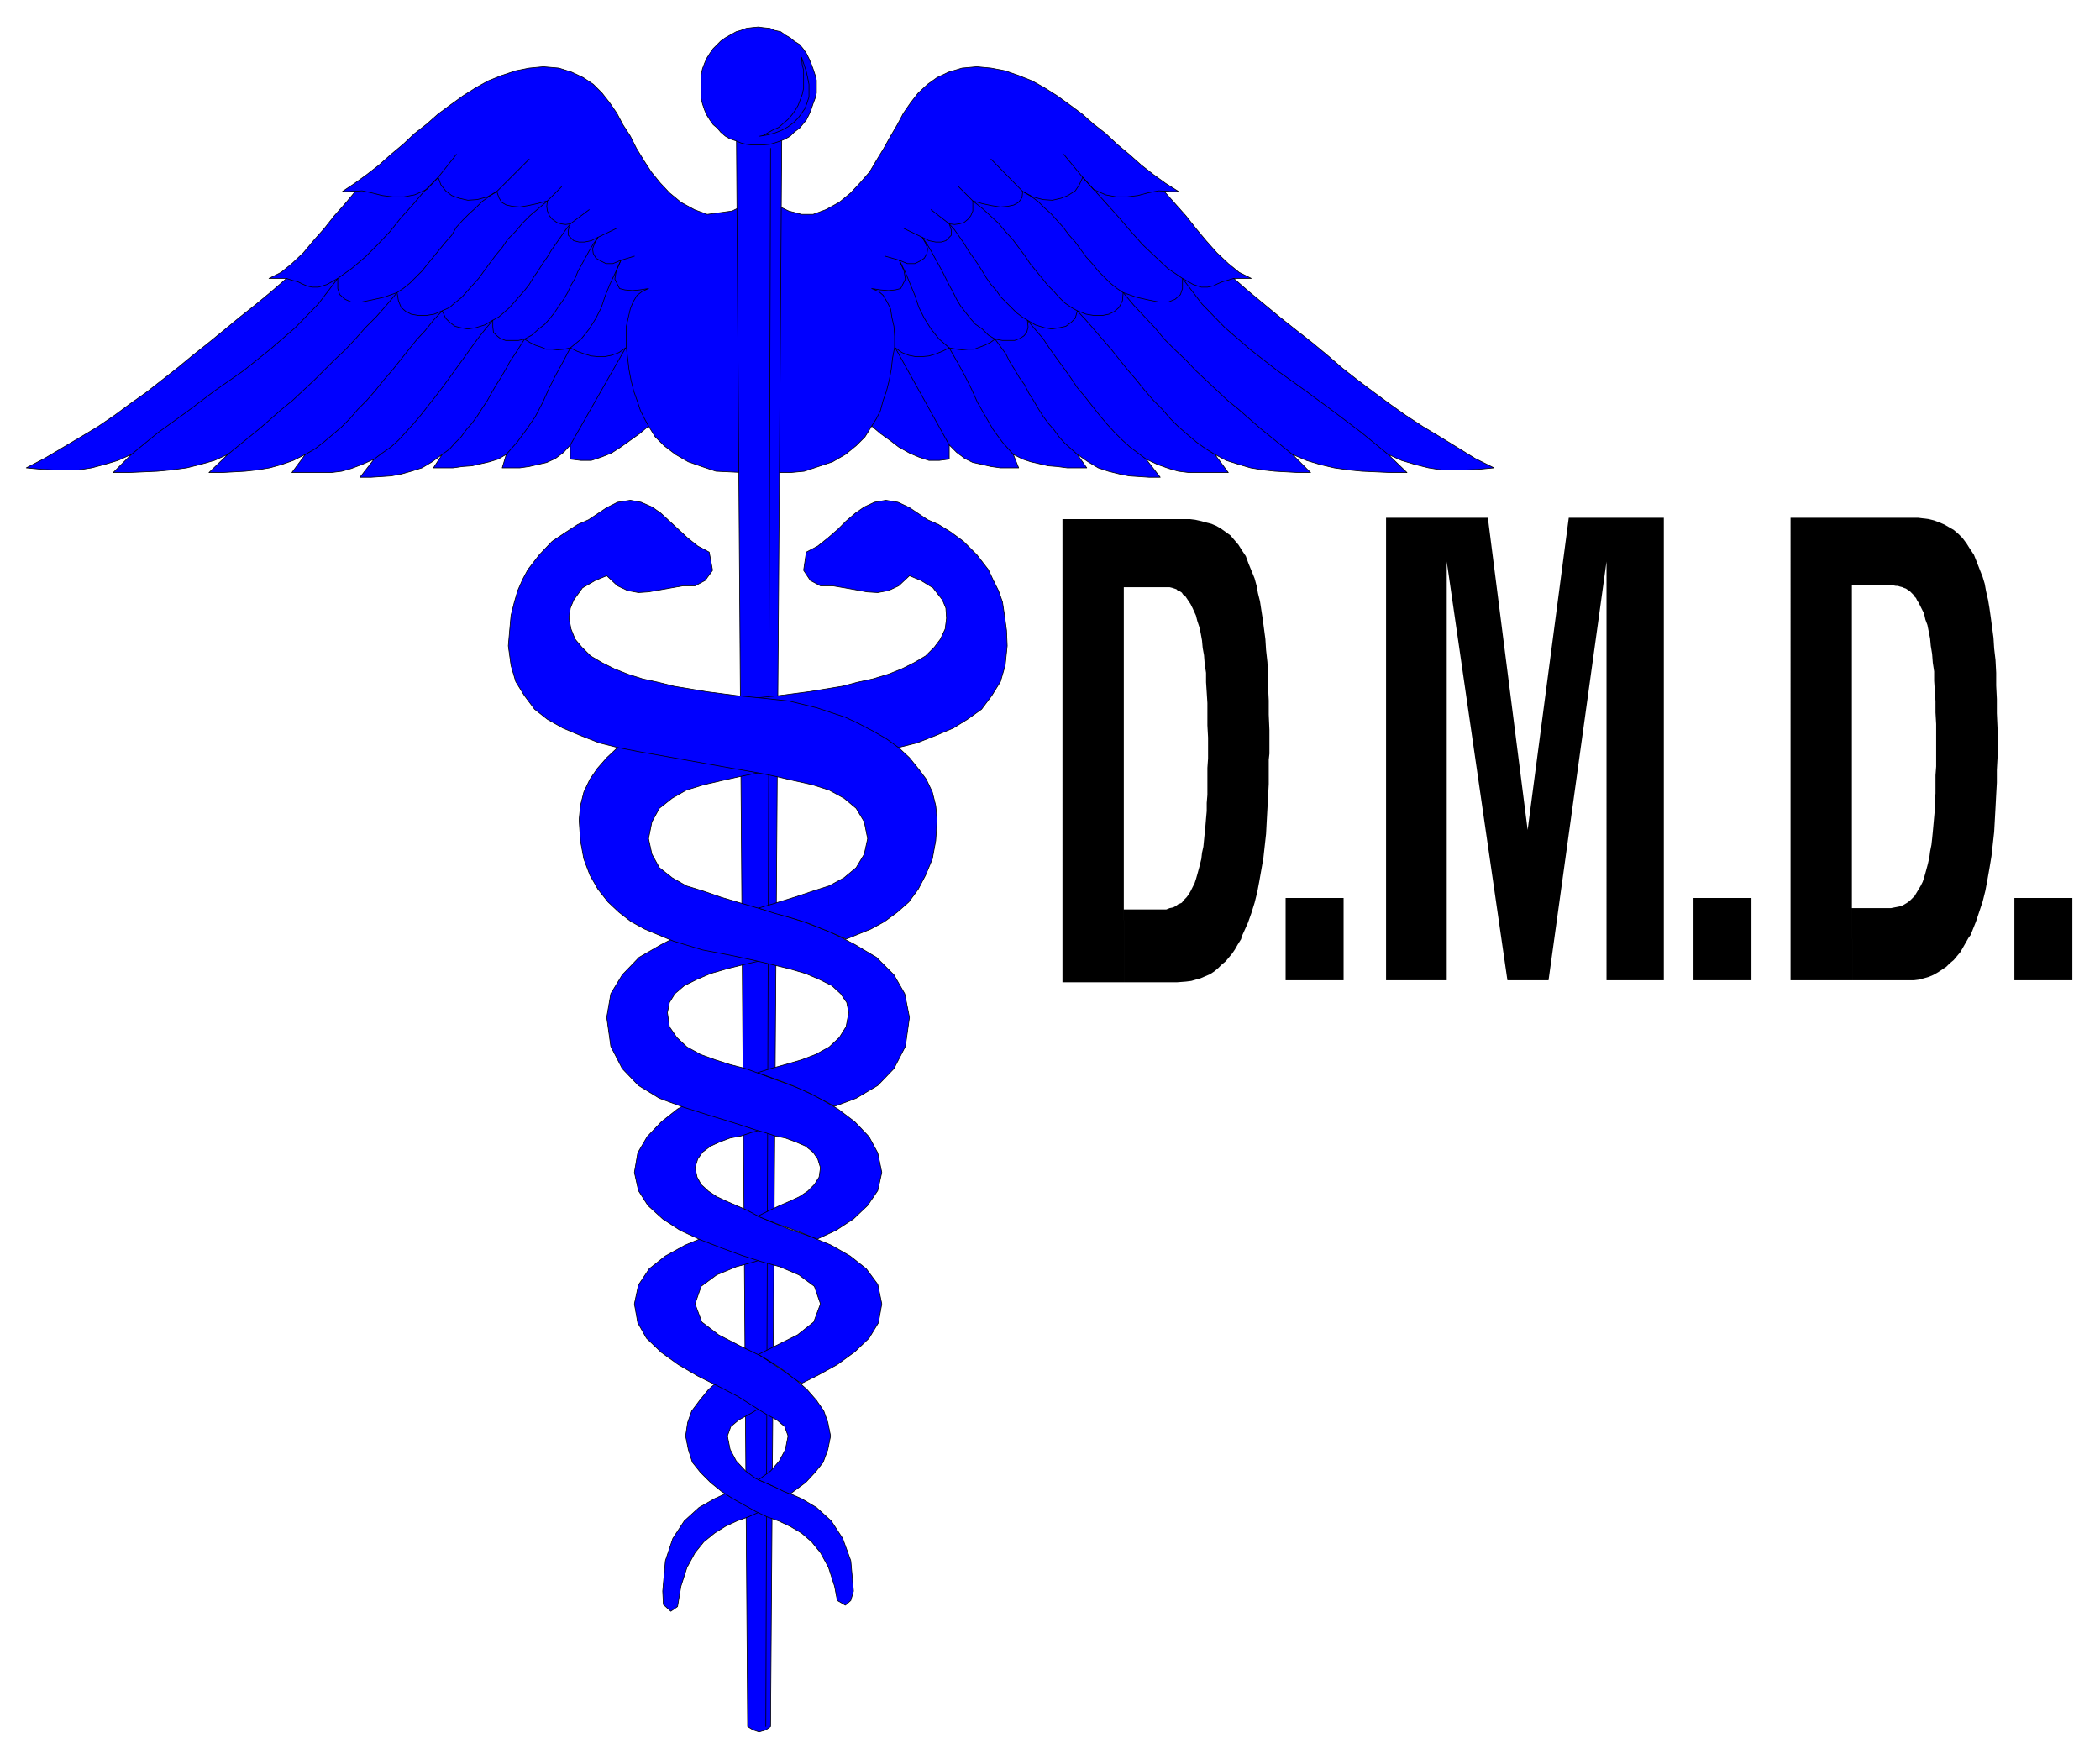 <svg xmlns="http://www.w3.org/2000/svg" width="493.465" height="413.307" fill-rule="evenodd" stroke-linecap="round" preserveAspectRatio="none" viewBox="0 0 3115 2609"><style>.pen0{stroke:#000;stroke-width:1;stroke-linejoin:round}.brush1{fill:#00f}</style><path d="m1104 304-18 9-37 5-19-7-20-11-17-14-14-15-13-16-11-17-11-18-9-18-11-17-9-17-11-16-11-14-13-13-15-10-17-8-19-6-23-2-21 2-20 4-21 7-20 8-18 10-19 12-18 13-19 14-17 15-18 14-17 16-18 15-18 16-18 14-18 13-18 12h19l-15 18-16 18-15 19-16 18-15 18-17 16-16 13-18 9h26l-23 20-23 19-24 19-23 19-22 18-24 19-23 19-23 18-23 18-24 17-23 17-25 17-25 15-27 16-27 16-27 14 21 2 19 1h38l19-3 19-5 20-6 20-9-27 27h22l22-1 22-1 21-2 22-3 20-5 21-6 20-9-28 27h18l18-1 18-1 18-2 18-3 18-5 17-6 18-9-20 27h58l16-2 14-4 16-6 18-8-21 27h16l15-1 15-1 16-3 14-4 16-5 15-9 15-11-13 20h29l14-2 14-1 13-3 13-3 13-4 12-7-6 20h26l14-2 13-3 13-3 13-6 12-9 10-11v21l16 2h15l15-5 15-6 14-9 14-10 14-10 13-11 10 16 13 13 17 13 19 11 20 7 21 7 42 2V304zm47 0 19 9 19 5h17l19-7 20-11 17-14 14-15 14-16 10-17 11-18 10-18 10-17 9-17 11-16 11-14 14-13 14-10 17-8 20-6 22-2 21 2 21 4 20 7 20 8 18 10 19 12 18 13 19 14 17 15 18 14 17 16 18 15 18 16 18 14 18 13 19 12h-21l16 18 16 18 15 19 15 18 16 18 17 16 16 13 18 9h-26l23 20 23 19 23 19 24 19 23 18 23 19 22 19 23 18 24 18 23 17 24 17 26 17 25 15 26 16 26 16 28 14-21 2-19 1h-38l-19-3-20-5-20-6-20-9 28 27h-23l-22-1-22-1-20-2-21-3-21-5-20-6-21-9 27 27h-17l-18-1-18-1-18-2-18-3-17-5-19-6-17-9 20 27h-58l-16-2-14-4-17-6-17-8 21 27h-16l-15-1-15-1-15-3-16-4-15-5-15-9-16-11 14 20h-29l-15-2-13-1-13-3-13-3-12-4-14-7 8 20h-27l-14-2-13-3-14-3-12-6-12-9-11-11v21l-15 2h-15l-15-5-14-6-16-9-13-10-14-10-13-11-10 16-13 13-16 13-19 11-21 7-21 7-21 2h-21V304z" class="pen0 brush1"/><path fill="none" d="m962 632-6-11-6-12-5-15-5-14-4-16-3-16-2-17-2-16v-31l3-13 3-13 4-10 6-10 8-6 9-4-13 2-11 1-11-1-8-2-7-14 2-12 7-16-12 5h-10l-8-4-7-4-4-7-1-7 3-8 5-9-10 5-10 2h-8l-8-2-8-8v-8l3-9-7 1-7-1-6-2-7-5-4-5-3-7-1-7 1-8-15 4-14 3-12 2-11-1-9-2-7-4-4-7-3-9-14 8-15 4-14 1-13-3-11-4-9-7-7-9-4-11-17 18-18 8-16 3h-16l-16-2-16-4-14-3-17 1m773 348 7-11 6-12 4-15 5-14 4-16 3-16 2-17 3-16v-16l-1-15-3-13-2-13-5-10-6-10-7-6-10-4 13 2 12 1 10-1 8-2 7-14-2-12-7-16 12 5h11l8-4 6-4 4-7 1-7-3-8-5-9 10 5 10 2h8l7-2 8-8v-8l-3-9 8 1 7-1 7-2 6-5 4-5 3-7v-15l14 4 14 3 13 2 11-1 9-2 7-4 5-7 1-9 15 8 15 4 14 1 13-3 10-4 11-7 6-9 5-11 16 18 18 8 16 3h16l16-2 15-4 16-3 15 1M650 263l27-34m929 34-28-34m-841 55 48-48m732 48-47-48m-658 62 21-21m610 21-21-21m-576 55 28-21m534 21-27-21m-494 41 27-13m454 13-27-13m-420 47 20-6m393 6-21-6" class="pen0"/><path fill="none" d="m195 674 39-32 43-31 41-31 43-30 40-32 37-32 34-35 29-38 21-15 20-17 18-18 18-19 16-20 18-20 17-20 21-21m1409 411-39-32-41-31-42-31-42-30-41-32-37-32-34-35-29-38-22-15-18-17-19-18-17-19-17-20-18-20-18-20-19-21M338 674l16-13 16-13 16-13 16-14 16-14 16-13 16-15 16-15 14-14 16-16 16-15 15-16 15-17 16-16 15-17 16-19 9-6 10-8 9-9 9-9 8-10 9-11 9-11 9-11 9-10 7-12 9-10 10-10 10-9 9-9 11-8 11-7m1180 390-16-13-16-13-16-13-16-14-16-14-16-13-16-15-16-15-15-14-15-16-16-15-16-16-14-17-15-16-16-17-16-19-9-6-10-8-9-9-9-9-8-10-10-11-8-11-8-11-9-10-9-12-9-10-9-10-10-9-9-9-11-8-12-7M453 674l14-8 13-10 13-11 14-12 12-12 12-14 13-13 13-15 12-15 13-15 12-15 12-15 12-15 13-14 12-15 13-14 11-5 8-7 10-8 8-9 8-9 9-10 8-11 8-11 9-12 10-12 8-12 12-12 10-12 11-11 13-11 13-11m990 376-13-8-14-10-13-11-14-12-12-12-12-14-13-13-13-15-12-15-13-15-12-15-12-15-13-15-12-14-13-15-13-14-9-5-10-7-8-8-8-9-9-9-8-10-9-11-9-11-8-12-9-12-9-12-11-12-10-12-12-11-12-11-14-11M555 681l12-9 13-9 11-10 11-12 11-12 11-13 11-14 11-14 10-13 11-15 10-14 11-15 10-14 11-15 11-14 11-13 9-5 7-6 9-8 7-8 7-8 8-9 7-9 6-10 7-10 7-11 7-10 6-10 7-10 7-10 7-10 7-9m854 349-12-9-12-9-11-10-12-12-11-12-11-13-11-14-11-14-11-13-10-15-10-14-11-15-10-14-10-15-12-14-11-13-8-5-8-6-8-8-8-8-8-8-6-9-8-9-7-10-6-10-7-11-7-10-7-10-6-10-7-10-7-10-8-9M656 674l11-8 8-9 9-9 8-11 8-9 8-11 7-11 8-12 6-11 7-12 7-11 7-12 6-11 8-12 7-11 7-11 11-6 10-9 9-7 8-9 7-9 6-9 7-10 6-10 5-11 6-10 4-10 6-11 5-9 6-11 6-10 7-10m711 322-9-8-10-9-8-9-8-11-8-9-8-11-7-11-7-12-7-11-6-12-8-11-7-12-7-11-6-12-8-11-8-11-10-6-9-9-10-7-8-9-7-9-7-9-6-10-5-10-6-11-5-10-5-10-6-11-5-9-6-11-6-10-7-10M751 674l16-18 14-19 13-19 11-21 9-20 10-20 11-20 11-21 16-13 12-15 10-16 8-16 6-18 7-17 8-17 8-18m582 288-16-18-14-19-11-19-12-21-9-20-10-20-11-20-12-21-15-13-12-15-10-16-8-16-6-18-7-17-7-17-9-18" class="pen0"/><path fill="none" d="m425 413 9 3 8 2 6 3 7 3 8 2h9l13-4 16-9v15l3 9 8 7 9 4h15l15-3 18-4 20-7 2 12 4 10 7 6 8 4 11 2h11l12-2 12-5 5 11 6 6 8 6 8 2 11 2 12-2 13-4 12-7v10l1 8 5 5 5 4 8 3h19l9-2 8 5 8 4 9 3 7 3h9l8 1 10-1 9-2 10 5 11 4 10 3 10 1h10l10-2 11-4 10-7-82 144m984-247-10 3-7 2-7 3-6 3-9 2h-9l-12-4-16-9v15l-3 9-8 7-10 4h-14l-15-3-18-4-20-7-1 12-5 10-7 6-8 4-10 2h-12l-12-2-13-5-3 11-6 6-8 6-9 2-12 2-11-2-13-4-12-7 1 10-2 8-4 5-6 4-8 3h-18l-11-2-7 5-8 4-8 3-8 3h-9l-9 1-8-1-11-2-10 5-10 4-10 3-10 1h-10l-10-2-10-4-10-7 80 144" class="pen0"/><path d="m1109 2561 8 5 9 3 10-3 7-5 17-2413h-68l17 2413z" class="pen0 brush1"/><path fill="none" d="m1143 220-7 2341" class="pen0"/><path d="m1109 2228 19 14-18 8-17 6-17 8-16 10-16 13-13 16-12 22-9 28-5 30-10 7-11-10-1-20 4-45 11-33 17-26 22-20 23-13 24-11 25 16z" class="pen0 brush1"/><path d="m1124 2058-39-24-18 13-16 14-13 16-12 16-6 17-3 20 4 20 6 19 12 15 15 15 16 13 17 11 18 10 16 9 17 8 17 6 17 8 17 10 15 13 13 16 12 22 9 28 4 21 12 7 8-7 4-14-4-45-12-33-17-26-22-20-22-13-25-11-23-10-20-9-15-11-14-15-9-17-4-20 5-14 12-10 15-8 17-10-4-30z" class="pen0 brush1"/><path d="m1150 2206-11-5-14-6 18-13 13-15 9-17 4-20-5-14-12-10-15-8-16-10-27-17-29-15-30-15-29-17-25-18-22-21-13-23-5-28 6-28 16-24 24-19 29-16 31-13 31-11 43 16 26 23-26 9-29 8-29 12-23 17-9 26 10 27 25 19 31 16 31 15 17 11 18 12 18 13 16 14 14 16 11 16 6 17 4 20-4 20-7 19-12 15-14 15-23 17-10-4-12-6z" class="pen0 brush1"/><path d="m1140 2018 17 11 11 8 10 8 11 7 24-12 29-16 26-19 21-20 14-23 5-28-6-29-17-23-24-19-28-16-31-13-32-11-27-11-22-10-13-7-16-7-14-6-15-7-12-8-11-10-6-11-3-14 4-13 7-10 12-9 13-6 16-6 16-3 15-5 14-4 34-11-38-28-59-23-30 14-30 17-24 19-21 22-14 24-5 29 6 27 14 22 22 20 26 17 30 14 31 12 30 11 28 9 29 8 28 12 23 17 9 26-10 27-24 19-32 16-26 13 15 9zm-15-1803h7l10-1 7-2 9-3 7-3 7-4 6-6 8-6 10-12 4-8 3-7 3-9 3-8 2-8v-19l-2-8-3-9-3-8-3-7-4-8-5-7-5-6-8-5-6-5-7-4-7-5-9-2-7-3-10-1-7-1-10 1-8 1-8 3-7 2-9 5-7 4-7 5-5 5-6 6-5 7-5 8-3 7-3 8-2 9v35l2 8 3 9 3 7 5 8 5 7 6 5 5 6 7 6 7 4 9 3 7 3 8 2 8 1h10z" class="pen0 brush1"/><path d="m1189 85 2 6 5 15 2 9 2 10v19l-3 9-3 8-5 7-5 7-7 7-8 6-9 5-10 4-11 3-12 2 5-1 14-8 9-4 7-6 7-6 6-7 5-7 4-7 3-8 3-8 2-9v-27l-2-8-1-11zm-35 1731-30-12 18-9 15-7 14-6 15-7 12-8 10-10 7-11 2-14-4-13-7-10-11-9-14-6-16-6-15-3-15-5-14-4-34-11-36-11-38-12-35-13-31-19-24-25-17-33-6-43 6-35 17-28 25-26 33-19 35-18 38-15 38-12 72 61-36 8-26 6-24 6-24 7-21 9-18 9-14 12-8 13-3 15 3 21 11 16 15 14 20 11 22 8 22 7 23 6 22 8 27 10 30 11 29 14 29 17 25 19 21 22 13 24 6 29-6 27-15 22-21 20-26 17-28 13-27-11-31-11z" class="pen0 brush1"/><path d="m1219 1631 19 10 32-12 32-19 24-25 17-33 6-43-7-35-16-28-26-26-32-19-35-18-39-15-37-12-36-10-24-7-27-8-26-9-26-8-21-12-19-15-11-20-5-23 5-25 11-20 19-15 21-12 26-8 26-6 27-6 24-5 57-10 60-11 63-11 31-6 28-7 28-11 26-11 21-13 21-15 15-20 13-21 7-24 3-29-1-23-3-22-3-20-6-17-8-16-7-15-17-22-20-20-19-14-18-11-16-7-27-18-17-8-18-3-17 3-15 7-13 9-14 12-12 12-15 13-15 12-17 9-4 27 10 15 15 8h18l18 3 17 3 16 3 16 1 16-3 15-7 16-15 17 7 18 11 14 18 5 12 1 15-2 16-7 15-9 12-13 13-17 10-18 9-20 8-23 7-23 5-23 6-49 8-46 6-40 4-36 4-41 10-43 14-21 10-20 11-19 11-18 13-16 15-14 16-11 16-9 19-5 20-2 21 2 31 5 27 9 24 12 21 15 19 16 15 18 14 20 11 43 18 43 13 42 8 37 8 25 6 25 6 24 7 21 9 18 9 13 12 9 13 3 15-4 21-10 16-15 14-20 11-21 8-24 7-22 6-19 6 27 10 24 9 25 11 19 10z" class="pen0 brush1"/><path d="m1230 1382-35-14-23-7-22-6-25-8 27-8 26-8 27-9 25-8 22-12 18-15 12-20 5-23-5-25-12-20-18-15-22-12-25-8-27-6-26-6-24-5-57-10-61-11-62-11-31-6-28-7-28-11-26-11-23-13-19-15-15-20-13-21-7-24-4-29 2-23 2-22 5-20 5-17 7-16 8-15 17-22 19-20 21-14 17-11 16-7 27-18 16-8 19-3 16 3 16 7 13 9 13 12 13 12 14 13 15 12 17 9 5 27-11 15-15 8h-18l-17 3-17 3-17 3-15 1-16-3-15-7-16-15-17 7-19 11-13 18-5 12-2 15 3 16 6 15 10 12 13 13 17 10 18 9 20 8 22 7 23 5 24 6 48 8 46 6 41 4 36 4 41 10 42 14 21 10 21 11 19 11 18 13 16 15 13 16 12 16 9 19 5 20 2 21-2 31-5 27-10 24-11 21-14 19-17 15-19 14-20 11-37 15-25-11z" class="pen0 brush1"/><path d="M2988 1332h86v122h-86v-122zm-241 15h58l5-1 5-1 5-1 4-2 5-3 4-3 3-3 4-4 3-5 3-5 3-5 3-6 2-6 2-7 3-11 1-4 2-9 1-8 2-10 1-9 1-10 1-11 1-11 1-11v-12l1-12v-27l1-13v-63l-1-17v-17l-1-15-1-15v-14l-2-13-1-13-2-12-1-11-2-10-2-10-3-8-2-9-5-10-1-2-2-4-2-3-2-4-2-2-2-3-3-3-2-2-3-2-3-2-3-1-2-1-4-1-3-1h-3l-5-1h-60v479l1 107h-92V768h189l8 1 8 1 8 2 8 3 7 3 7 4 7 4 7 6 6 6 6 8 5 8 6 9 4 10 7 18 2 5 3 10 2 11 3 13 2 12 2 14 2 15 2 15 1 16 2 17 1 19v19l1 20v21l1 22v44l-1 18v19l-1 18-1 19-1 18-1 18-2 18-2 18-3 18-3 17-3 16-4 16-5 15-5 15-8 20-3 4-4 7-4 7-4 7-5 6-5 6-6 5-5 5-6 4-6 4-7 4-7 3-7 2-7 2-8 1h-91l-1-107zm-1080 2h63l5-2 5-1 4-2 4-3 5-2 3-4 4-4 3-4 3-5 3-6 3-6 2-6 2-7 3-11 1-4 2-8 1-9 2-9 1-10 1-10 1-10 1-12 1-11v-12l1-12v-40l1-14v-31l-1-18v-33l-1-16-1-15v-14l-2-13-1-13-2-11-1-11-2-11-2-9-3-9-2-8-5-11-1-2-2-4-2-3-2-3-2-3-2-3-3-2-2-3-3-2-3-1-2-2-3-1-3-1-4-1h-68v478l1 108h-92V770h189l8 1 9 2 7 2 8 2 7 3 7 4 7 5 7 5 6 7 6 7 5 8 6 9 4 11 7 17 2 5 3 11 2 11 3 12 2 13 2 13 2 15 2 15 1 16 2 18 1 18v19l1 20v21l1 23v35l-1 9v36l-1 19-1 18-1 18-1 19-2 18-2 18-3 17-3 17-3 16-4 16-5 16-5 14-9 20-1 4-5 8-4 7-4 6-5 6-5 6-6 5-5 5-6 5-6 4-7 3-7 3-7 2-7 2-8 1-13 1h-78l-1-108zm845-17h86v122h-86v-122zm-456-564h151l59 463 61-463h141v686h-85V833l-86 621h-61l-90-621v621h-90V768zm-149 564h86v122h-86v-122z" style="stroke:none;fill:#000"/></svg>
